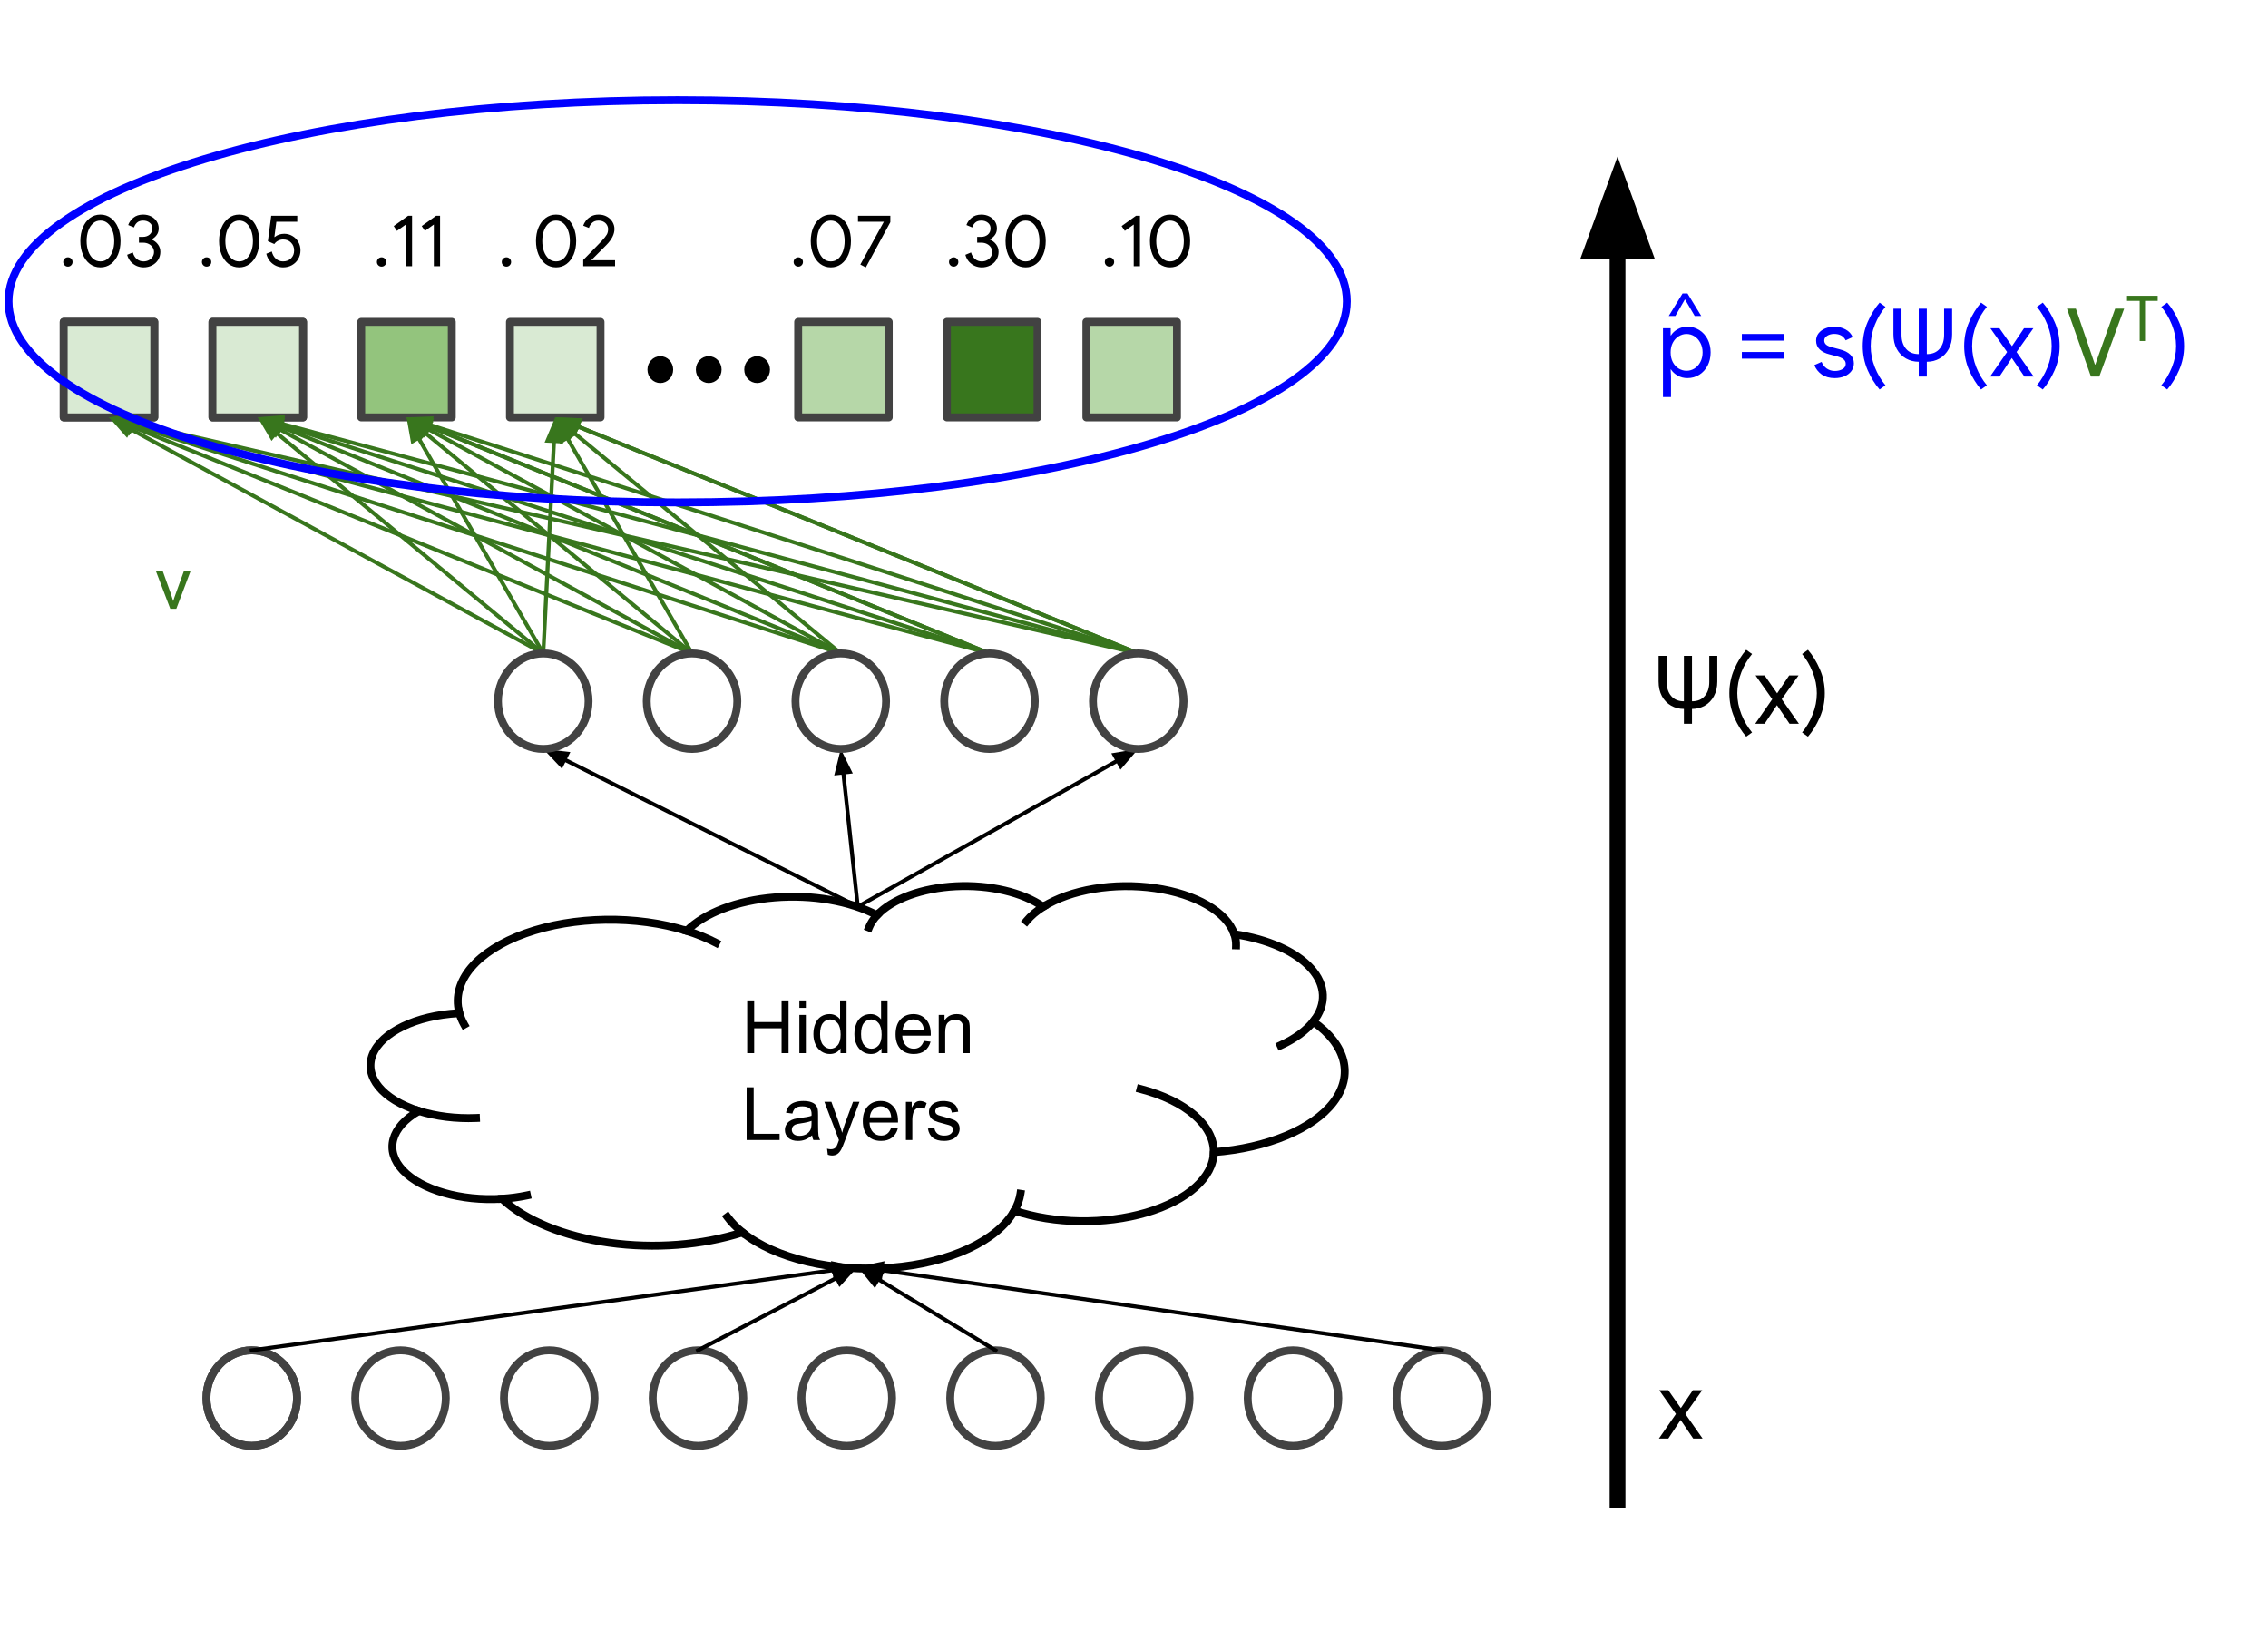 <svg version="1.1" viewBox="0.0 0.0 574.066 417.583" fill="none" stroke="none" stroke-linecap="square" stroke-miterlimit="10" xmlns:xlink="http://www.w3.org/1999/xlink" xmlns="http://www.w3.org/2000/svg"><clipPath id="p.0"><path d="m0 0l574.066 0l0 417.583l-574.066 0l0 -417.583z" clip-rule="nonzero"/></clipPath><g clip-path="url(#p.0)"><path fill="#000000" fill-opacity="0.0" d="m0 0l574.066 0l0 417.583l-574.066 0z" fill-rule="evenodd"/><path fill="#000000" fill-opacity="0.0" d="m16.123 81.478l22.929 0l0 24.189l-22.929 0z" fill-rule="evenodd"/><path stroke="#424242" stroke-width="2.0" stroke-linejoin="round" stroke-linecap="butt" d="m16.123 81.478l22.929 0l0 24.189l-22.929 0z" fill-rule="evenodd"/><path fill="#000000" fill-opacity="0.0" d="m53.774 81.478l22.929 0l0 24.189l-22.929 0z" fill-rule="evenodd"/><path stroke="#424242" stroke-width="2.0" stroke-linejoin="round" stroke-linecap="butt" d="m53.774 81.478l22.929 0l0 24.189l-22.929 0z" fill-rule="evenodd"/><path fill="#000000" fill-opacity="0.0" d="m52.257 353.919l0 0c0 -6.68 5.133 -12.094 11.465 -12.094l0 0c3.041 0 5.957 1.274 8.107 3.542c2.15 2.268 3.358 5.344 3.358 8.552l0 0c0 6.68 -5.133 12.094 -11.465 12.094l0 0c-6.332 0 -11.465 -5.415 -11.465 -12.094z" fill-rule="evenodd"/><path stroke="#424242" stroke-width="2.0" stroke-linejoin="round" stroke-linecap="butt" d="m52.257 353.919l0 0c0 -6.68 5.133 -12.094 11.465 -12.094l0 0c3.041 0 5.957 1.274 8.107 3.542c2.15 2.268 3.358 5.344 3.358 8.552l0 0c0 6.68 -5.133 12.094 -11.465 12.094l0 0c-6.332 0 -11.465 -5.415 -11.465 -12.094z" fill-rule="evenodd"/><path fill="#000000" fill-opacity="0.0" d="m178.625 239.68l78.331 0l0 84.441l-78.331 0z" fill-rule="evenodd"/><path fill="#000000" d="m189.125 266.6l0 -13.359l1.766 0l0 5.484l6.938 0l0 -5.484l1.766 0l0 13.359l-1.766 0l0 -6.297l-6.938 0l0 6.297l-1.766 0zm13.207 -11.469l0 -1.891l1.641 0l0 1.891l-1.641 0zm0 11.469l0 -9.672l1.641 0l0 9.672l-1.641 0zm10.41 0l0 -1.219q-0.906 1.438 -2.703 1.438q-1.156 0 -2.125 -0.641q-0.969 -0.641 -1.5 -1.781q-0.531 -1.141 -0.531 -2.625q0 -1.453 0.484 -2.625q0.484 -1.188 1.438 -1.812q0.969 -0.625 2.172 -0.625q0.875 0 1.547 0.375q0.688 0.359 1.109 0.953l0 -4.797l1.641 0l0 13.359l-1.531 0zm-5.172 -4.828q0 1.859 0.781 2.781q0.781 0.922 1.844 0.922q1.078 0 1.828 -0.875q0.75 -0.891 0.75 -2.688q0 -1.984 -0.766 -2.906q-0.766 -0.938 -1.891 -0.938q-1.078 0 -1.812 0.891q-0.734 0.891 -0.734 2.812zm15.548 4.828l0 -1.219q-0.906 1.438 -2.703 1.438q-1.156 0 -2.125 -0.641q-0.969 -0.641 -1.5 -1.781q-0.531 -1.141 -0.531 -2.625q0 -1.453 0.484 -2.625q0.484 -1.188 1.438 -1.812q0.969 -0.625 2.172 -0.625q0.875 0 1.547 0.375q0.688 0.359 1.109 0.953l0 -4.797l1.641 0l0 13.359l-1.531 0zm-5.172 -4.828q0 1.859 0.781 2.781q0.781 0.922 1.844 0.922q1.078 0 1.828 -0.875q0.75 -0.891 0.75 -2.688q0 -1.984 -0.766 -2.906q-0.766 -0.938 -1.891 -0.938q-1.078 0 -1.812 0.891q-0.734 0.891 -0.734 2.812zm15.907 1.719l1.688 0.203q-0.406 1.484 -1.484 2.312q-1.078 0.812 -2.766 0.812q-2.125 0 -3.375 -1.297q-1.234 -1.312 -1.234 -3.672q0 -2.453 1.25 -3.797q1.266 -1.344 3.266 -1.344q1.938 0 3.156 1.328q1.234 1.312 1.234 3.703q0 0.156 0 0.438l-7.219 0q0.094 1.594 0.906 2.453q0.812 0.844 2.016 0.844q0.906 0 1.547 -0.469q0.641 -0.484 1.016 -1.516zm-5.391 -2.656l5.406 0q-0.109 -1.219 -0.625 -1.828q-0.781 -0.953 -2.031 -0.953q-1.125 0 -1.906 0.766q-0.766 0.75 -0.844 2.016zm9.141 5.766l0 -9.672l1.469 0l0 1.375q1.062 -1.594 3.078 -1.594q0.875 0 1.609 0.312q0.734 0.312 1.094 0.828q0.375 0.5 0.516 1.203q0.094 0.453 0.094 1.594l0 5.953l-1.641 0l0 -5.891q0 -1.0 -0.203 -1.484q-0.188 -0.5 -0.672 -0.797q-0.484 -0.297 -1.141 -0.297q-1.047 0 -1.812 0.672q-0.75 0.656 -0.75 2.516l0 5.281l-1.641 0z" fill-rule="nonzero"/><path fill="#000000" d="m188.984 288.6l0 -13.359l1.781 0l0 11.781l6.562 0l0 1.578l-8.344 0zm16.563 -1.188q-0.922 0.766 -1.766 1.094q-0.828 0.312 -1.797 0.312q-1.594 0 -2.453 -0.781q-0.859 -0.781 -0.859 -1.984q0 -0.719 0.328 -1.297q0.328 -0.594 0.844 -0.938q0.531 -0.359 1.188 -0.547q0.469 -0.125 1.453 -0.25q1.984 -0.234 2.922 -0.562q0.016 -0.344 0.016 -0.422q0 -1.0 -0.469 -1.422q-0.625 -0.547 -1.875 -0.547q-1.156 0 -1.703 0.406q-0.547 0.406 -0.812 1.422l-1.609 -0.219q0.219 -1.016 0.719 -1.641q0.5 -0.641 1.453 -0.984q0.953 -0.344 2.188 -0.344q1.25 0 2.016 0.297q0.781 0.281 1.141 0.734q0.375 0.438 0.516 1.109q0.078 0.422 0.078 1.516l0 2.188q0 2.281 0.109 2.891q0.109 0.594 0.406 1.156l-1.703 0q-0.266 -0.516 -0.328 -1.188zm-0.141 -3.672q-0.891 0.375 -2.672 0.625q-1.016 0.141 -1.438 0.328q-0.422 0.188 -0.656 0.531q-0.219 0.344 -0.219 0.781q0 0.656 0.5 1.094q0.5 0.438 1.453 0.438q0.938 0 1.672 -0.406q0.75 -0.422 1.094 -1.141q0.266 -0.562 0.266 -1.641l0 -0.609zm4.126 8.578l-0.188 -1.531q0.547 0.141 0.938 0.141q0.547 0 0.875 -0.188q0.328 -0.172 0.547 -0.5q0.156 -0.25 0.5 -1.219q0.047 -0.141 0.141 -0.406l-3.672 -9.688l1.766 0l2.016 5.594q0.391 1.078 0.703 2.25q0.281 -1.125 0.672 -2.203l2.078 -5.641l1.641 0l-3.688 9.828q-0.594 1.609 -0.922 2.203q-0.438 0.812 -1.0 1.188q-0.562 0.375 -1.344 0.375q-0.484 0 -1.062 -0.203zm16.031 -6.828l1.688 0.203q-0.406 1.484 -1.484 2.312q-1.078 0.812 -2.766 0.812q-2.125 0 -3.375 -1.297q-1.234 -1.312 -1.234 -3.672q0 -2.453 1.25 -3.797q1.266 -1.344 3.266 -1.344q1.938 0 3.156 1.328q1.234 1.312 1.234 3.703q0 0.156 0 0.438l-7.219 0q0.094 1.594 0.906 2.453q0.812 0.844 2.016 0.844q0.906 0 1.547 -0.469q0.641 -0.484 1.016 -1.516zm-5.391 -2.656l5.406 0q-0.109 -1.219 -0.625 -1.828q-0.781 -0.953 -2.031 -0.953q-1.125 0 -1.906 0.766q-0.766 0.75 -0.844 2.016zm9.126 5.766l0 -9.672l1.469 0l0 1.469q0.562 -1.031 1.031 -1.359q0.484 -0.328 1.062 -0.328q0.828 0 1.688 0.531l-0.562 1.516q-0.609 -0.359 -1.203 -0.359q-0.547 0 -0.969 0.328q-0.422 0.328 -0.609 0.891q-0.281 0.875 -0.281 1.922l0 5.062l-1.625 0zm5.572 -2.891l1.625 -0.25q0.125 0.969 0.75 1.5q0.625 0.516 1.75 0.516q1.125 0 1.672 -0.453q0.547 -0.469 0.547 -1.094q0 -0.547 -0.484 -0.875q-0.328 -0.219 -1.672 -0.547q-1.812 -0.469 -2.516 -0.797q-0.688 -0.328 -1.047 -0.906q-0.359 -0.594 -0.359 -1.312q0 -0.641 0.297 -1.188q0.297 -0.562 0.812 -0.922q0.375 -0.281 1.031 -0.469q0.672 -0.203 1.422 -0.203q1.141 0 2.0 0.328q0.859 0.328 1.266 0.891q0.422 0.562 0.578 1.5l-1.609 0.219q-0.109 -0.75 -0.641 -1.172q-0.516 -0.422 -1.469 -0.422q-1.141 0 -1.625 0.375q-0.469 0.375 -0.469 0.875q0 0.312 0.188 0.578q0.203 0.266 0.641 0.438q0.234 0.094 1.438 0.422q1.75 0.453 2.438 0.75q0.688 0.297 1.078 0.859q0.391 0.562 0.391 1.406q0 0.828 -0.484 1.547q-0.469 0.719 -1.375 1.125q-0.906 0.391 -2.047 0.391q-1.875 0 -2.875 -0.781q-0.984 -0.781 -1.25 -2.328z" fill-rule="nonzero"/><path fill="#d9ead3" d="m16.123 81.478l22.929 0l0 24.189l-22.929 0z" fill-rule="evenodd"/><path stroke="#424242" stroke-width="2.0" stroke-linejoin="round" stroke-linecap="butt" d="m16.123 81.478l22.929 0l0 24.189l-22.929 0z" fill-rule="evenodd"/><path fill="#d9ead3" d="m53.774 81.478l22.929 0l0 24.189l-22.929 0z" fill-rule="evenodd"/><path stroke="#424242" stroke-width="2.0" stroke-linejoin="round" stroke-linecap="butt" d="m53.774 81.478l22.929 0l0 24.189l-22.929 0z" fill-rule="evenodd"/><path fill="#93c47d" d="m91.425 81.478l22.929 0l0 24.189l-22.929 0z" fill-rule="evenodd"/><path stroke="#424242" stroke-width="2.0" stroke-linejoin="round" stroke-linecap="butt" d="m91.425 81.478l22.929 0l0 24.189l-22.929 0z" fill-rule="evenodd"/><path fill="#d9ead3" d="m129.076 81.478l22.929 0l0 24.189l-22.929 0z" fill-rule="evenodd"/><path stroke="#424242" stroke-width="2.0" stroke-linejoin="round" stroke-linecap="butt" d="m129.076 81.478l22.929 0l0 24.189l-22.929 0z" fill-rule="evenodd"/><path fill="#b6d7a8" d="m202.029 81.478l22.929 0l0 24.189l-22.929 0z" fill-rule="evenodd"/><path stroke="#424242" stroke-width="2.0" stroke-linejoin="round" stroke-linecap="butt" d="m202.029 81.478l22.929 0l0 24.189l-22.929 0z" fill-rule="evenodd"/><path fill="#38761d" d="m239.68 81.478l22.929 0l0 24.189l-22.929 0z" fill-rule="evenodd"/><path stroke="#424242" stroke-width="2.0" stroke-linejoin="round" stroke-linecap="butt" d="m239.68 81.478l22.929 0l0 24.189l-22.929 0z" fill-rule="evenodd"/><path fill="#b6d7a8" d="m274.982 81.478l22.929 0l0 24.189l-22.929 0z" fill-rule="evenodd"/><path stroke="#424242" stroke-width="2.0" stroke-linejoin="round" stroke-linecap="butt" d="m274.982 81.478l22.929 0l0 24.189l-22.929 0z" fill-rule="evenodd"/><path fill="#000000" d="m164.378 93.572l0 0c0 -1.6 1.234 -2.898 2.756 -2.898l0 0c0.731 0 1.432 0.305 1.949 0.849c0.517 0.543 0.807 1.28 0.807 2.049l0 0c0 1.6 -1.234 2.898 -2.756 2.898l0 0c-1.522 0 -2.756 -1.297 -2.756 -2.898z" fill-rule="evenodd"/><path stroke="#000000" stroke-width="1.0" stroke-linejoin="round" stroke-linecap="butt" d="m164.378 93.572l0 0c0 -1.6 1.234 -2.898 2.756 -2.898l0 0c0.731 0 1.432 0.305 1.949 0.849c0.517 0.543 0.807 1.28 0.807 2.049l0 0c0 1.6 -1.234 2.898 -2.756 2.898l0 0c-1.522 0 -2.756 -1.297 -2.756 -2.898z" fill-rule="evenodd"/><path fill="#000000" d="m176.63 93.572l0 0c0 -1.6 1.234 -2.898 2.756 -2.898l0 0c0.731 0 1.432 0.305 1.949 0.849c0.517 0.543 0.807 1.28 0.807 2.049l0 0c0 1.6 -1.234 2.898 -2.756 2.898l0 0c-1.522 0 -2.756 -1.297 -2.756 -2.898z" fill-rule="evenodd"/><path stroke="#000000" stroke-width="1.0" stroke-linejoin="round" stroke-linecap="butt" d="m176.63 93.572l0 0c0 -1.6 1.234 -2.898 2.756 -2.898l0 0c0.731 0 1.432 0.305 1.949 0.849c0.517 0.543 0.807 1.28 0.807 2.049l0 0c0 1.6 -1.234 2.898 -2.756 2.898l0 0c-1.522 0 -2.756 -1.297 -2.756 -2.898z" fill-rule="evenodd"/><path fill="#000000" d="m188.882 93.572l0 0c0 -1.6 1.234 -2.898 2.756 -2.898l0 0c0.731 0 1.432 0.305 1.949 0.849c0.517 0.543 0.807 1.28 0.807 2.049l0 0c0 1.6 -1.234 2.898 -2.756 2.898l0 0c-1.522 0 -2.756 -1.297 -2.756 -2.898z" fill-rule="evenodd"/><path stroke="#000000" stroke-width="1.0" stroke-linejoin="round" stroke-linecap="butt" d="m188.882 93.572l0 0c0 -1.6 1.234 -2.898 2.756 -2.898l0 0c0.731 0 1.432 0.305 1.949 0.849c0.517 0.543 0.807 1.28 0.807 2.049l0 0c0 1.6 -1.234 2.898 -2.756 2.898l0 0c-1.522 0 -2.756 -1.297 -2.756 -2.898z" fill-rule="evenodd"/><path fill="#000000" fill-opacity="0.0" d="m137.509 165.407l-109.921 -59.748" fill-rule="evenodd"/><path stroke="#38761d" stroke-width="1.0" stroke-linejoin="round" stroke-linecap="butt" d="m137.509 165.407l-104.65 -56.883" fill-rule="evenodd"/><path fill="#38761d" stroke="#38761d" stroke-width="1.0" stroke-linecap="butt" d="m33.648 107.073l-4.776 -0.716l3.198 3.618z" fill-rule="evenodd"/><path fill="#000000" fill-opacity="0.0" d="m137.509 165.407l-72.283 -59.748" fill-rule="evenodd"/><path stroke="#38761d" stroke-width="1.0" stroke-linejoin="round" stroke-linecap="butt" d="m137.509 165.407l-67.659 -55.925" fill-rule="evenodd"/><path fill="#38761d" stroke="#38761d" stroke-width="1.0" stroke-linecap="butt" d="m70.903 108.208l-4.55 -1.618l2.446 4.164z" fill-rule="evenodd"/><path fill="#000000" fill-opacity="0.0" d="m137.509 165.407l-34.614 -59.748" fill-rule="evenodd"/><path stroke="#38761d" stroke-width="1.0" stroke-linejoin="round" stroke-linecap="butt" d="m137.509 165.407l-31.606 -54.556" fill-rule="evenodd"/><path fill="#38761d" stroke="#38761d" stroke-width="1.0" stroke-linecap="butt" d="m107.332 110.022l-3.704 -3.099l0.846 4.755z" fill-rule="evenodd"/><path fill="#000000" fill-opacity="0.0" d="m137.509 165.407l3.024 -59.748" fill-rule="evenodd"/><path stroke="#38761d" stroke-width="1.0" stroke-linejoin="round" stroke-linecap="butt" d="m137.509 165.407l2.72 -53.756" fill-rule="evenodd"/><path fill="#38761d" stroke="#38761d" stroke-width="1.0" stroke-linecap="butt" d="m141.879 111.735l-1.42 -4.616l-1.879 4.449z" fill-rule="evenodd"/><path fill="#000000" fill-opacity="0.0" d="m175.16 165.407l-147.559 -59.748" fill-rule="evenodd"/><path stroke="#38761d" stroke-width="1.0" stroke-linejoin="round" stroke-linecap="butt" d="m175.16 165.407l-141.998 -57.496" fill-rule="evenodd"/><path fill="#38761d" stroke="#38761d" stroke-width="1.0" stroke-linecap="butt" d="m33.782 106.38l-4.826 -0.172l3.586 3.234z" fill-rule="evenodd"/><path fill="#000000" fill-opacity="0.0" d="m175.16 165.407l-109.921 -59.748" fill-rule="evenodd"/><path stroke="#38761d" stroke-width="1.0" stroke-linejoin="round" stroke-linecap="butt" d="m175.16 165.407l-104.65 -56.883" fill-rule="evenodd"/><path fill="#38761d" stroke="#38761d" stroke-width="1.0" stroke-linecap="butt" d="m71.299 107.073l-4.776 -0.716l3.198 3.618z" fill-rule="evenodd"/><path fill="#000000" fill-opacity="0.0" d="m175.16 165.407l-72.283 -59.748" fill-rule="evenodd"/><path stroke="#38761d" stroke-width="1.0" stroke-linejoin="round" stroke-linecap="butt" d="m175.16 165.407l-67.659 -55.925" fill-rule="evenodd"/><path fill="#38761d" stroke="#38761d" stroke-width="1.0" stroke-linecap="butt" d="m108.554 108.208l-4.55 -1.618l2.446 4.164z" fill-rule="evenodd"/><path fill="#000000" fill-opacity="0.0" d="m175.16 165.407l-34.614 -59.748" fill-rule="evenodd"/><path stroke="#38761d" stroke-width="1.0" stroke-linejoin="round" stroke-linecap="butt" d="m175.16 165.407l-31.606 -54.556" fill-rule="evenodd"/><path fill="#38761d" stroke="#38761d" stroke-width="1.0" stroke-linecap="butt" d="m144.983 110.022l-3.704 -3.099l0.846 4.755z" fill-rule="evenodd"/><path fill="#000000" fill-opacity="0.0" d="m52.257 353.919l0 0c0 -6.68 5.133 -12.094 11.465 -12.094l0 0c3.041 0 5.957 1.274 8.107 3.542c2.15 2.268 3.358 5.344 3.358 8.552l0 0c0 6.68 -5.133 12.094 -11.465 12.094l0 0c-6.332 0 -11.465 -5.415 -11.465 -12.094z" fill-rule="evenodd"/><path stroke="#424242" stroke-width="2.0" stroke-linejoin="round" stroke-linecap="butt" d="m52.257 353.919l0 0c0 -6.68 5.133 -12.094 11.465 -12.094l0 0c3.041 0 5.957 1.274 8.107 3.542c2.15 2.268 3.358 5.344 3.358 8.552l0 0c0 6.68 -5.133 12.094 -11.465 12.094l0 0c-6.332 0 -11.465 -5.415 -11.465 -12.094z" fill-rule="evenodd"/><path fill="#000000" fill-opacity="0.0" d="m89.908 353.919l0 0c0 -6.68 5.133 -12.094 11.465 -12.094l0 0c3.041 0 5.957 1.274 8.107 3.542c2.15 2.268 3.358 5.344 3.358 8.552l0 0c0 6.68 -5.133 12.094 -11.465 12.094l0 0c-6.332 0 -11.465 -5.415 -11.465 -12.094z" fill-rule="evenodd"/><path stroke="#424242" stroke-width="2.0" stroke-linejoin="round" stroke-linecap="butt" d="m89.908 353.919l0 0c0 -6.68 5.133 -12.094 11.465 -12.094l0 0c3.041 0 5.957 1.274 8.107 3.542c2.15 2.268 3.358 5.344 3.358 8.552l0 0c0 6.68 -5.133 12.094 -11.465 12.094l0 0c-6.332 0 -11.465 -5.415 -11.465 -12.094z" fill-rule="evenodd"/><path fill="#000000" fill-opacity="0.0" d="m127.559 353.919l0 0c0 -6.68 5.133 -12.094 11.465 -12.094l0 0c3.041 0 5.957 1.274 8.107 3.542c2.15 2.268 3.358 5.344 3.358 8.552l0 0c0 6.68 -5.133 12.094 -11.465 12.094l0 0c-6.332 0 -11.465 -5.415 -11.465 -12.094z" fill-rule="evenodd"/><path stroke="#424242" stroke-width="2.0" stroke-linejoin="round" stroke-linecap="butt" d="m127.559 353.919l0 0c0 -6.68 5.133 -12.094 11.465 -12.094l0 0c3.041 0 5.957 1.274 8.107 3.542c2.15 2.268 3.358 5.344 3.358 8.552l0 0c0 6.68 -5.133 12.094 -11.465 12.094l0 0c-6.332 0 -11.465 -5.415 -11.465 -12.094z" fill-rule="evenodd"/><path fill="#000000" fill-opacity="0.0" d="m165.21 353.919l0 0c0 -6.68 5.133 -12.094 11.465 -12.094l0 0c3.041 0 5.957 1.274 8.107 3.542c2.15 2.268 3.358 5.344 3.358 8.552l0 0c0 6.68 -5.133 12.094 -11.465 12.094l0 0c-6.332 0 -11.465 -5.415 -11.465 -12.094z" fill-rule="evenodd"/><path stroke="#424242" stroke-width="2.0" stroke-linejoin="round" stroke-linecap="butt" d="m165.21 353.919l0 0c0 -6.68 5.133 -12.094 11.465 -12.094l0 0c3.041 0 5.957 1.274 8.107 3.542c2.15 2.268 3.358 5.344 3.358 8.552l0 0c0 6.68 -5.133 12.094 -11.465 12.094l0 0c-6.332 0 -11.465 -5.415 -11.465 -12.094z" fill-rule="evenodd"/><path fill="#000000" fill-opacity="0.0" d="m202.861 353.919l0 0c0 -6.68 5.133 -12.094 11.465 -12.094l0 0c3.041 0 5.957 1.274 8.107 3.542c2.15 2.268 3.358 5.344 3.358 8.552l0 0c0 6.68 -5.133 12.094 -11.465 12.094l0 0c-6.332 0 -11.465 -5.415 -11.465 -12.094z" fill-rule="evenodd"/><path stroke="#424242" stroke-width="2.0" stroke-linejoin="round" stroke-linecap="butt" d="m202.861 353.919l0 0c0 -6.68 5.133 -12.094 11.465 -12.094l0 0c3.041 0 5.957 1.274 8.107 3.542c2.15 2.268 3.358 5.344 3.358 8.552l0 0c0 6.68 -5.133 12.094 -11.465 12.094l0 0c-6.332 0 -11.465 -5.415 -11.465 -12.094z" fill-rule="evenodd"/><path fill="#000000" fill-opacity="0.0" d="m240.512 353.919l0 0c0 -6.68 5.133 -12.094 11.465 -12.094l0 0c3.041 0 5.957 1.274 8.107 3.542c2.15 2.268 3.358 5.344 3.358 8.552l0 0c0 6.68 -5.133 12.094 -11.465 12.094l0 0c-6.332 0 -11.465 -5.415 -11.465 -12.094z" fill-rule="evenodd"/><path stroke="#424242" stroke-width="2.0" stroke-linejoin="round" stroke-linecap="butt" d="m240.512 353.919l0 0c0 -6.68 5.133 -12.094 11.465 -12.094l0 0c3.041 0 5.957 1.274 8.107 3.542c2.15 2.268 3.358 5.344 3.358 8.552l0 0c0 6.68 -5.133 12.094 -11.465 12.094l0 0c-6.332 0 -11.465 -5.415 -11.465 -12.094z" fill-rule="evenodd"/><path fill="#000000" fill-opacity="0.0" d="m278.163 353.919l0 0c0 -6.68 5.133 -12.094 11.465 -12.094l0 0c3.041 0 5.957 1.274 8.107 3.542c2.15 2.268 3.358 5.344 3.358 8.552l0 0c0 6.68 -5.133 12.094 -11.465 12.094l0 0c-6.332 0 -11.465 -5.415 -11.465 -12.094z" fill-rule="evenodd"/><path stroke="#424242" stroke-width="2.0" stroke-linejoin="round" stroke-linecap="butt" d="m278.163 353.919l0 0c0 -6.68 5.133 -12.094 11.465 -12.094l0 0c3.041 0 5.957 1.274 8.107 3.542c2.15 2.268 3.358 5.344 3.358 8.552l0 0c0 6.68 -5.133 12.094 -11.465 12.094l0 0c-6.332 0 -11.465 -5.415 -11.465 -12.094z" fill-rule="evenodd"/><path fill="#000000" fill-opacity="0.0" d="m315.814 353.919l0 0c0 -6.68 5.133 -12.094 11.465 -12.094l0 0c3.041 0 5.957 1.274 8.107 3.542c2.15 2.268 3.358 5.344 3.358 8.552l0 0c0 6.68 -5.133 12.094 -11.465 12.094l0 0c-6.332 0 -11.465 -5.415 -11.465 -12.094z" fill-rule="evenodd"/><path stroke="#424242" stroke-width="2.0" stroke-linejoin="round" stroke-linecap="butt" d="m315.814 353.919l0 0c0 -6.68 5.133 -12.094 11.465 -12.094l0 0c3.041 0 5.957 1.274 8.107 3.542c2.15 2.268 3.358 5.344 3.358 8.552l0 0c0 6.68 -5.133 12.094 -11.465 12.094l0 0c-6.332 0 -11.465 -5.415 -11.465 -12.094z" fill-rule="evenodd"/><path fill="#000000" fill-opacity="0.0" d="m353.465 353.919l0 0c0 -6.68 5.133 -12.094 11.465 -12.094l0 0c3.041 0 5.957 1.274 8.107 3.542c2.15 2.268 3.358 5.344 3.358 8.552l0 0c0 6.68 -5.133 12.094 -11.465 12.094l0 0c-6.332 0 -11.465 -5.415 -11.465 -12.094z" fill-rule="evenodd"/><path stroke="#424242" stroke-width="2.0" stroke-linejoin="round" stroke-linecap="butt" d="m353.465 353.919l0 0c0 -6.68 5.133 -12.094 11.465 -12.094l0 0c3.041 0 5.957 1.274 8.107 3.542c2.15 2.268 3.358 5.344 3.358 8.552l0 0c0 6.68 -5.133 12.094 -11.465 12.094l0 0c-6.332 0 -11.465 -5.415 -11.465 -12.094z" fill-rule="evenodd"/><path fill="#000000" fill-opacity="0.0" d="m116.21 256.188l0 0c-1.986 -7.808 4.534 -15.538 16.792 -19.909c12.258 -4.371 28.106 -4.617 40.818 -0.634l0 0c4.503 -4.54 12.744 -7.675 22.232 -8.456c9.487 -0.781 19.106 0.883 25.947 4.49l0 0c3.836 -4.116 11.368 -6.882 19.923 -7.315c8.555 -0.434 16.923 1.526 22.133 5.184l0 0c6.93 -4.363 17.956 -6.2 28.307 -4.716c10.351 1.484 18.167 6.022 20.067 11.652l0 0c8.491 1.239 15.563 4.389 19.39 8.637c3.827 4.247 4.033 9.175 0.565 13.51l0 0c8.361 5.822 10.316 13.58 5.137 20.379c-5.179 6.799 -16.715 11.617 -30.302 12.656c-0.096 6.381 -6.636 12.236 -17.1 15.308c-10.464 3.072 -23.217 2.882 -33.345 -0.497c-4.314 7.642 -16.455 13.265 -31.179 14.44c-14.724 1.175 -29.391 -2.31 -37.664 -8.948c-10.141 3.272 -22.309 4.215 -33.76 2.615c-11.451 -1.599 -21.219 -5.606 -27.102 -11.117l0 0c-10.363 0.649 -20.382 -2.224 -25.085 -7.192c-4.703 -4.969 -3.09 -10.975 4.041 -15.039l0 0c-9.244 -2.911 -13.961 -8.688 -11.691 -14.317c2.27 -5.63 11.012 -9.837 21.668 -10.428z" fill-rule="evenodd"/><path fill="#000000" fill-opacity="0.0" d="m106.028 281.234l0 0c4.362 1.374 9.402 1.997 14.441 1.786m6.601 20.446c2.167 -0.136 4.292 -0.423 6.318 -0.855m54.54 9.356c-1.524 -1.223 -2.801 -2.53 -3.807 -3.899m72.653 -1.593l0 0c0.786 -1.393 1.296 -2.827 1.52 -4.278m48.923 -10.533c0.102 -6.793 -7.109 -13.014 -18.536 -15.989m43.701 -17.046c-1.851 2.313 -4.676 4.365 -8.254 5.995m-11.7 -28.142l0 0c0.315 0.934 0.461 1.882 0.436 2.831m-48.809 -9.766l0 0c-1.729 1.088 -3.153 2.305 -4.228 3.611m-37.828 -1.48l0 0c-0.921 0.989 -1.609 2.035 -2.048 3.114m-46.132 0.852l0 0c2.69 0.843 5.178 1.857 7.411 3.021m-65.02 17.521l0 0c0.274 1.076 0.706 2.139 1.293 3.179" fill-rule="evenodd"/><path stroke="#000000" stroke-width="2.0" stroke-linejoin="round" stroke-linecap="butt" d="m116.21 256.188l0 0c-1.986 -7.808 4.534 -15.538 16.792 -19.909c12.258 -4.371 28.106 -4.617 40.818 -0.634l0 0c4.503 -4.54 12.744 -7.675 22.232 -8.456c9.487 -0.781 19.106 0.883 25.947 4.49l0 0c3.836 -4.116 11.368 -6.882 19.923 -7.315c8.555 -0.434 16.923 1.526 22.133 5.184l0 0c6.93 -4.363 17.956 -6.2 28.307 -4.716c10.351 1.484 18.167 6.022 20.067 11.652l0 0c8.491 1.239 15.563 4.389 19.39 8.637c3.827 4.247 4.033 9.175 0.565 13.51l0 0c8.361 5.822 10.316 13.58 5.137 20.379c-5.179 6.799 -16.715 11.617 -30.302 12.656c-0.096 6.381 -6.636 12.236 -17.1 15.308c-10.464 3.072 -23.217 2.882 -33.345 -0.497c-4.314 7.642 -16.455 13.265 -31.179 14.44c-14.724 1.175 -29.391 -2.31 -37.664 -8.948c-10.141 3.272 -22.309 4.215 -33.76 2.615c-11.451 -1.599 -21.219 -5.606 -27.102 -11.117l0 0c-10.363 0.649 -20.382 -2.224 -25.085 -7.192c-4.703 -4.969 -3.09 -10.975 4.041 -15.039l0 0c-9.244 -2.911 -13.961 -8.688 -11.691 -14.317c2.27 -5.63 11.012 -9.837 21.668 -10.428z" fill-rule="evenodd"/><path stroke="#000000" stroke-width="2.0" stroke-linejoin="round" stroke-linecap="butt" d="m106.028 281.234l0 0c4.362 1.374 9.402 1.997 14.441 1.786m6.601 20.446c2.167 -0.136 4.292 -0.423 6.318 -0.855m54.54 9.356c-1.524 -1.223 -2.801 -2.53 -3.807 -3.899m72.653 -1.593l0 0c0.786 -1.393 1.296 -2.827 1.52 -4.278m48.923 -10.533c0.102 -6.793 -7.109 -13.014 -18.536 -15.989m43.701 -17.046c-1.851 2.313 -4.676 4.365 -8.254 5.995m-11.7 -28.142l0 0c0.315 0.934 0.461 1.882 0.436 2.831m-48.809 -9.766l0 0c-1.729 1.088 -3.153 2.305 -4.228 3.611m-37.828 -1.48l0 0c-0.921 0.989 -1.609 2.035 -2.048 3.114m-46.132 0.852l0 0c2.69 0.843 5.178 1.857 7.411 3.021m-65.02 17.521l0 0c0.274 1.076 0.706 2.139 1.293 3.179" fill-rule="evenodd"/><path fill="#000000" fill-opacity="0.0" d="m217.119 229.524l-79.622 -39.937" fill-rule="evenodd"/><path stroke="#000000" stroke-width="1.0" stroke-linejoin="round" stroke-linecap="butt" d="m217.119 229.524l-74.259 -37.247" fill-rule="evenodd"/><path fill="#000000" stroke="#000000" stroke-width="1.0" stroke-linecap="butt" d="m143.601 190.801l-4.797 -0.558l3.316 3.511z" fill-rule="evenodd"/><path fill="#000000" fill-opacity="0.0" d="m217.119 229.524l70.992 -39.937" fill-rule="evenodd"/><path stroke="#000000" stroke-width="1.0" stroke-linejoin="round" stroke-linecap="butt" d="m217.119 229.524l65.763 -36.995" fill-rule="evenodd"/><path fill="#000000" stroke="#000000" stroke-width="1.0" stroke-linecap="butt" d="m283.692 193.968l3.145 -3.665l-4.765 0.785z" fill-rule="evenodd"/><path fill="#000000" fill-opacity="0.0" d="m63.722 341.824l153.386 -21.134" fill-rule="evenodd"/><path stroke="#000000" stroke-width="1.0" stroke-linejoin="round" stroke-linecap="butt" d="m63.722 341.824l147.442 -20.315" fill-rule="evenodd"/><path fill="#000000" stroke="#000000" stroke-width="1.0" stroke-linecap="butt" d="m211.389 323.146l4.27 -2.256l-4.721 -1.017z" fill-rule="evenodd"/><path fill="#000000" fill-opacity="0.0" d="m364.929 341.824l-147.811 -21.134" fill-rule="evenodd"/><path stroke="#000000" stroke-width="1.0" stroke-linejoin="round" stroke-linecap="butt" d="m364.929 341.824l-141.871 -20.285" fill-rule="evenodd"/><path fill="#000000" stroke="#000000" stroke-width="1.0" stroke-linecap="butt" d="m223.291 319.904l-4.726 0.993l4.259 2.277z" fill-rule="evenodd"/><path fill="#000000" fill-opacity="0.0" d="m217.119 229.524l-4.315 -39.937" fill-rule="evenodd"/><path stroke="#000000" stroke-width="1.0" stroke-linejoin="round" stroke-linecap="butt" d="m217.119 229.524l-3.67 -33.972" fill-rule="evenodd"/><path fill="#000000" stroke="#000000" stroke-width="1.0" stroke-linecap="butt" d="m215.091 195.375l-2.13 -4.334l-1.155 4.689z" fill-rule="evenodd"/><path fill="#000000" fill-opacity="0.0" d="m176.675 341.824l40.441 -21.134" fill-rule="evenodd"/><path stroke="#000000" stroke-width="1.0" stroke-linejoin="round" stroke-linecap="butt" d="m176.675 341.824l35.123 -18.355" fill-rule="evenodd"/><path fill="#000000" stroke="#000000" stroke-width="1.0" stroke-linecap="butt" d="m212.563 324.933l3.257 -3.566l-4.787 0.638z" fill-rule="evenodd"/><path fill="#000000" fill-opacity="0.0" d="m251.976 341.824l-34.866 -21.134" fill-rule="evenodd"/><path stroke="#000000" stroke-width="1.0" stroke-linejoin="round" stroke-linecap="butt" d="m251.976 341.824l-29.735 -18.024" fill-rule="evenodd"/><path fill="#000000" stroke="#000000" stroke-width="1.0" stroke-linecap="butt" d="m223.097 322.388l-4.737 -0.94l3.025 3.765z" fill-rule="evenodd"/><path fill="#000000" fill-opacity="0.0" d="m409.425 379.659l0 -340.031" fill-rule="evenodd"/><path stroke="#000000" stroke-width="4.0" stroke-linejoin="round" stroke-linecap="butt" d="m409.425 379.659l0 -316.031" fill-rule="evenodd"/><path fill="#000000" stroke="#000000" stroke-width="4.0" stroke-linecap="butt" d="m416.032 63.627l-6.607 -18.152l-6.607 18.152z" fill-rule="evenodd"/><path fill="#000000" fill-opacity="0.0" d="m212.811 165.407l-185.228 -59.748" fill-rule="evenodd"/><path stroke="#38761d" stroke-width="1.0" stroke-linejoin="round" stroke-linecap="butt" d="m212.811 165.407l-179.518 -57.906" fill-rule="evenodd"/><path fill="#38761d" stroke="#38761d" stroke-width="1.0" stroke-linecap="butt" d="m33.8 105.929l-4.826 0.179l3.812 2.965z" fill-rule="evenodd"/><path fill="#000000" fill-opacity="0.0" d="m250.462 165.407l-222.866 -59.748" fill-rule="evenodd"/><path stroke="#38761d" stroke-width="1.0" stroke-linejoin="round" stroke-linecap="butt" d="m250.462 165.407l-217.071 -58.194" fill-rule="evenodd"/><path fill="#38761d" stroke="#38761d" stroke-width="1.0" stroke-linecap="butt" d="m33.819 105.617l-4.811 0.42l3.956 2.771z" fill-rule="evenodd"/><path fill="#000000" fill-opacity="0.0" d="m288.113 165.407l-260.535 -59.748" fill-rule="evenodd"/><path stroke="#38761d" stroke-width="1.0" stroke-linejoin="round" stroke-linecap="butt" d="m288.113 165.407l-254.687 -58.407" fill-rule="evenodd"/><path fill="#38761d" stroke="#38761d" stroke-width="1.0" stroke-linecap="butt" d="m33.795 105.39l-4.792 0.596l4.054 2.624z" fill-rule="evenodd"/><path fill="#000000" fill-opacity="0.0" d="m288.113 165.407l-222.866 -59.748" fill-rule="evenodd"/><path stroke="#38761d" stroke-width="1.0" stroke-linejoin="round" stroke-linecap="butt" d="m288.113 165.407l-217.071 -58.194" fill-rule="evenodd"/><path fill="#38761d" stroke="#38761d" stroke-width="1.0" stroke-linecap="butt" d="m71.47 105.617l-4.811 0.42l3.956 2.771z" fill-rule="evenodd"/><path fill="#000000" fill-opacity="0.0" d="m212.811 165.407l-147.559 -59.748" fill-rule="evenodd"/><path stroke="#38761d" stroke-width="1.0" stroke-linejoin="round" stroke-linecap="butt" d="m212.811 165.407l-141.998 -57.496" fill-rule="evenodd"/><path fill="#38761d" stroke="#38761d" stroke-width="1.0" stroke-linecap="butt" d="m71.433 106.38l-4.826 -0.172l3.586 3.234z" fill-rule="evenodd"/><path fill="#000000" fill-opacity="0.0" d="m250.462 165.407l-185.228 -59.748" fill-rule="evenodd"/><path stroke="#38761d" stroke-width="1.0" stroke-linejoin="round" stroke-linecap="butt" d="m250.462 165.407l-179.518 -57.906" fill-rule="evenodd"/><path fill="#38761d" stroke="#38761d" stroke-width="1.0" stroke-linecap="butt" d="m71.451 105.929l-4.826 0.179l3.812 2.965z" fill-rule="evenodd"/><path fill="#000000" fill-opacity="0.0" d="m212.811 165.407l-109.921 -59.748" fill-rule="evenodd"/><path stroke="#38761d" stroke-width="1.0" stroke-linejoin="round" stroke-linecap="butt" d="m212.811 165.407l-104.65 -56.883" fill-rule="evenodd"/><path fill="#38761d" stroke="#38761d" stroke-width="1.0" stroke-linecap="butt" d="m108.95 107.073l-4.776 -0.716l3.198 3.618z" fill-rule="evenodd"/><path fill="#000000" fill-opacity="0.0" d="m212.811 165.407l-72.283 -59.748" fill-rule="evenodd"/><path stroke="#38761d" stroke-width="1.0" stroke-linejoin="round" stroke-linecap="butt" d="m212.811 165.407l-67.659 -55.925" fill-rule="evenodd"/><path fill="#38761d" stroke="#38761d" stroke-width="1.0" stroke-linecap="butt" d="m146.205 108.208l-4.55 -1.618l2.446 4.164z" fill-rule="evenodd"/><path fill="#000000" fill-opacity="0.0" d="m250.462 165.407l-147.559 -59.748" fill-rule="evenodd"/><path stroke="#38761d" stroke-width="1.0" stroke-linejoin="round" stroke-linecap="butt" d="m250.462 165.407l-141.998 -57.496" fill-rule="evenodd"/><path fill="#38761d" stroke="#38761d" stroke-width="1.0" stroke-linecap="butt" d="m109.084 106.38l-4.826 -0.172l3.586 3.234z" fill-rule="evenodd"/><path fill="#000000" fill-opacity="0.0" d="m250.462 165.407l-147.559 -59.748" fill-rule="evenodd"/><path stroke="#38761d" stroke-width="1.0" stroke-linejoin="round" stroke-linecap="butt" d="m250.462 165.407l-141.998 -57.496" fill-rule="evenodd"/><path fill="#38761d" stroke="#38761d" stroke-width="1.0" stroke-linecap="butt" d="m109.084 106.38l-4.826 -0.172l3.586 3.234z" fill-rule="evenodd"/><path fill="#000000" fill-opacity="0.0" d="m288.113 165.407l-147.559 -59.748" fill-rule="evenodd"/><path stroke="#38761d" stroke-width="1.0" stroke-linejoin="round" stroke-linecap="butt" d="m288.113 165.407l-141.998 -57.496" fill-rule="evenodd"/><path fill="#38761d" stroke="#38761d" stroke-width="1.0" stroke-linecap="butt" d="m146.735 106.38l-4.826 -0.172l3.586 3.234z" fill-rule="evenodd"/><path fill="#000000" fill-opacity="0.0" d="m288.113 165.407l-147.559 -59.748" fill-rule="evenodd"/><path stroke="#38761d" stroke-width="1.0" stroke-linejoin="round" stroke-linecap="butt" d="m288.113 165.407l-141.998 -57.496" fill-rule="evenodd"/><path fill="#38761d" stroke="#38761d" stroke-width="1.0" stroke-linecap="butt" d="m146.735 106.38l-4.826 -0.172l3.586 3.234z" fill-rule="evenodd"/><path fill="#000000" fill-opacity="0.0" d="m288.113 165.407l-185.228 -59.748" fill-rule="evenodd"/><path stroke="#38761d" stroke-width="1.0" stroke-linejoin="round" stroke-linecap="butt" d="m288.113 165.407l-179.518 -57.906" fill-rule="evenodd"/><path fill="#38761d" stroke="#38761d" stroke-width="1.0" stroke-linecap="butt" d="m109.102 105.929l-4.826 0.179l3.812 2.965z" fill-rule="evenodd"/><path fill="#000000" fill-opacity="0.0" d="m410.58 332.121l26.677 0l0 42.016l-26.677 0z" fill-rule="evenodd"/><path fill="#000000" d="m424.205 357.942l-4.234 -6.016l2.297 0l3.172 4.531l3.047 -4.531l2.375 0l-4.266 6.016l4.359 6.219l-2.375 0l-3.188 -4.703l-3.125 4.703l-2.375 0l4.312 -6.219z" fill-rule="nonzero"/><path fill="#000000" fill-opacity="0.0" d="m409.281 151.173l105.512 0l0 46.425l-105.512 0z" fill-rule="evenodd"/><path fill="#000000" d="m426.218 179.463q-1.766 0 -3.234 -0.828q-1.469 -0.844 -2.328 -2.406q-0.844 -1.578 -0.844 -3.703l0 -6.5l2.047 0l0 6.609q0 2.203 1.141 3.547q1.141 1.344 3.219 1.344l0 -11.5l2.047 0l0 11.5q2.094 0 3.234 -1.344q1.141 -1.344 1.141 -3.547l0 -6.609l2.031 0l0 6.5q0 2.125 -0.859 3.703q-0.844 1.562 -2.312 2.406q-1.453 0.828 -3.234 0.828l0 3.75l-2.047 0l0 -3.75zm15.772 7.016q-1.75 -2.016 -3.016 -4.875q-1.25 -2.875 -1.25 -6.125q0 -3.234 1.25 -6.094q1.266 -2.875 3.016 -4.891l1.484 1.062q-1.625 1.938 -2.688 4.562q-1.047 2.625 -1.047 5.359q0 2.75 1.047 5.375q1.062 2.625 2.688 4.562l-1.484 1.062zm6.596 -9.484l-4.234 -6.016l2.297 0l3.172 4.531l3.047 -4.531l2.375 0l-4.266 6.016l4.359 6.219l-2.375 0l-3.188 -4.703l-3.125 4.703l-2.375 0l4.312 -6.219zm7.547 8.422q1.625 -1.938 2.672 -4.562q1.062 -2.625 1.062 -5.375q0 -2.734 -1.062 -5.359q-1.047 -2.625 -2.672 -4.562l1.484 -1.062q1.75 2.016 3.0 4.891q1.266 2.859 1.266 6.094q0 3.25 -1.266 6.125q-1.25 2.859 -3.0 4.875l-1.484 -1.062z" fill-rule="nonzero"/><path fill="#000000" fill-opacity="0.0" d="m410.499 63.289l172.032 0l0 46.425l-172.032 0z" fill-rule="evenodd"/><path fill="#0000ff" d="m420.921 83.094l1.938 0l0 1.812l0.094 0q0.562 -0.938 1.672 -1.562q1.109 -0.641 2.5 -0.641q1.641 0 2.984 0.844q1.344 0.844 2.109 2.328q0.766 1.484 0.766 3.328q0 1.875 -0.766 3.359q-0.766 1.469 -2.109 2.312q-1.344 0.844 -2.984 0.844q-1.391 0 -2.5 -0.641q-1.109 -0.641 -1.672 -1.547l-0.094 0l0.094 1.672l0 5.312l-2.031 0l0 -17.422zm5.969 10.766q1.062 0 1.984 -0.562q0.938 -0.578 1.5 -1.641q0.578 -1.078 0.578 -2.453q0 -1.359 -0.578 -2.422q-0.562 -1.078 -1.5 -1.656q-0.922 -0.578 -1.984 -0.578q-1.047 0 -1.984 0.578q-0.938 0.578 -1.5 1.641q-0.547 1.047 -0.547 2.438q0 1.391 0.547 2.453q0.562 1.062 1.5 1.641q0.938 0.562 1.984 0.562zm6.961 1.469l0 0zm7.037 -10.781l10.703 0l0 1.688l-10.703 0l0 -1.688zm0 4.562l10.703 0l0 1.688l-10.703 0l0 -1.688zm12.163 6.219l0 0zm11.349 0.391q-1.969 0 -3.297 -0.922q-1.312 -0.938 -1.859 -2.375l1.828 -0.812q0.453 1.109 1.344 1.703q0.906 0.594 1.984 0.594q1.156 0 1.969 -0.469q0.812 -0.469 0.812 -1.328q0 -0.766 -0.656 -1.234q-0.641 -0.469 -2.031 -0.797l-1.484 -0.391q-1.469 -0.359 -2.406 -1.219q-0.922 -0.875 -0.922 -2.234q0 -1.062 0.625 -1.859q0.641 -0.812 1.688 -1.234q1.062 -0.438 2.281 -0.438q1.609 0 2.875 0.703q1.266 0.688 1.781 1.938l-1.766 0.812q-0.812 -1.625 -2.906 -1.625q-1.016 0 -1.766 0.469q-0.75 0.469 -0.75 1.188q0 0.672 0.516 1.094q0.531 0.422 1.594 0.672l1.781 0.469q1.797 0.453 2.703 1.359q0.906 0.891 0.906 2.188q0 1.125 -0.641 1.984q-0.641 0.844 -1.75 1.312q-1.109 0.453 -2.453 0.453zm11.352 2.875q-1.75 -2.016 -3.016 -4.875q-1.25 -2.875 -1.25 -6.125q0 -3.234 1.25 -6.094q1.266 -2.875 3.016 -4.891l1.484 1.062q-1.625 1.938 -2.688 4.562q-1.047 2.625 -1.047 5.359q0 2.75 1.047 5.375q1.062 2.625 2.688 4.562l-1.484 1.062zm9.908 -7.016q-1.766 0 -3.234 -0.828q-1.469 -0.844 -2.328 -2.406q-0.844 -1.578 -0.844 -3.703l0 -6.5l2.047 0l0 6.609q0 2.203 1.141 3.547q1.141 1.344 3.219 1.344l0 -11.5l2.047 0l0 11.5q2.094 0 3.234 -1.344q1.141 -1.344 1.141 -3.547l0 -6.609l2.031 0l0 6.5q0 2.125 -0.859 3.703q-0.844 1.562 -2.312 2.406q-1.453 0.828 -3.234 0.828l0 3.75l-2.047 0l0 -3.75zm15.772 7.016q-1.75 -2.016 -3.016 -4.875q-1.25 -2.875 -1.25 -6.125q0 -3.234 1.25 -6.094q1.266 -2.875 3.016 -4.891l1.484 1.062q-1.625 1.938 -2.688 4.562q-1.047 2.625 -1.047 5.359q0 2.75 1.047 5.375q1.062 2.625 2.688 4.562l-1.484 1.062zm6.596 -9.484l-4.234 -6.016l2.297 0l3.172 4.531l3.047 -4.531l2.375 0l-4.266 6.016l4.359 6.219l-2.375 0l-3.187 -4.703l-3.125 4.703l-2.375 0l4.312 -6.219zm7.547 8.422q1.625 -1.938 2.672 -4.562q1.062 -2.625 1.062 -5.375q0 -2.734 -1.062 -5.359q-1.047 -2.625 -2.672 -4.562l1.484 -1.062q1.75 2.016 3.0 4.891q1.266 2.859 1.266 6.094q0 3.25 -1.266 6.125q-1.25 2.859 -3.0 4.875l-1.484 -1.062z" fill-rule="nonzero"/><path fill="#38761d" d="m523.186 78.141l2.25 0l4.25 12.453l0.578 1.703l0.094 0l0.594 -1.703l4.438 -12.453l2.266 0l-6.297 17.188l-2.109 0l-6.062 -17.188z" fill-rule="nonzero"/><path fill="#38761d" d="m541.587 76.172l-3.203 0l0 -1.297l7.766 0l0 1.297l-3.203 0l0 10.156l-1.359 0l0 -10.156z" fill-rule="nonzero"/><path fill="#0000ff" d="m547.071 97.532q1.625 -1.938 2.672 -4.562q1.062 -2.625 1.062 -5.375q0 -2.734 -1.062 -5.359q-1.047 -2.625 -2.672 -4.562l1.484 -1.062q1.75 2.016 3.0 4.891q1.266 2.859 1.266 6.094q0 3.25 -1.266 6.125q-1.25 2.859 -3.0 4.875l-1.484 -1.062z" fill-rule="nonzero"/><path fill="#000000" fill-opacity="0.0" d="m126.045 177.501l0 0c0 -6.68 5.133 -12.094 11.465 -12.094l0 0c3.041 0 5.957 1.274 8.107 3.542c2.15 2.268 3.358 5.344 3.358 8.552l0 0c0 6.68 -5.133 12.094 -11.465 12.094l0 0c-6.332 0 -11.465 -5.415 -11.465 -12.094z" fill-rule="evenodd"/><path stroke="#424242" stroke-width="2.0" stroke-linejoin="round" stroke-linecap="butt" d="m126.045 177.501l0 0c0 -6.68 5.133 -12.094 11.465 -12.094l0 0c3.041 0 5.957 1.274 8.107 3.542c2.15 2.268 3.358 5.344 3.358 8.552l0 0c0 6.68 -5.133 12.094 -11.465 12.094l0 0c-6.332 0 -11.465 -5.415 -11.465 -12.094z" fill-rule="evenodd"/><path fill="#000000" fill-opacity="0.0" d="m163.696 177.501l0 0c0 -6.68 5.133 -12.094 11.465 -12.094l0 0c3.041 0 5.957 1.274 8.107 3.542c2.15 2.268 3.358 5.344 3.358 8.552l0 0c0 6.68 -5.133 12.094 -11.465 12.094l0 0c-6.332 0 -11.465 -5.415 -11.465 -12.094z" fill-rule="evenodd"/><path stroke="#424242" stroke-width="2.0" stroke-linejoin="round" stroke-linecap="butt" d="m163.696 177.501l0 0c0 -6.68 5.133 -12.094 11.465 -12.094l0 0c3.041 0 5.957 1.274 8.107 3.542c2.15 2.268 3.358 5.344 3.358 8.552l0 0c0 6.68 -5.133 12.094 -11.465 12.094l0 0c-6.332 0 -11.465 -5.415 -11.465 -12.094z" fill-rule="evenodd"/><path fill="#000000" fill-opacity="0.0" d="m201.346 177.501l0 0c0 -6.68 5.133 -12.094 11.465 -12.094l0 0c3.041 0 5.957 1.274 8.107 3.542c2.15 2.268 3.358 5.344 3.358 8.552l0 0c0 6.68 -5.133 12.094 -11.465 12.094l0 0c-6.332 0 -11.465 -5.415 -11.465 -12.094z" fill-rule="evenodd"/><path stroke="#424242" stroke-width="2.0" stroke-linejoin="round" stroke-linecap="butt" d="m201.346 177.501l0 0c0 -6.68 5.133 -12.094 11.465 -12.094l0 0c3.041 0 5.957 1.274 8.107 3.542c2.15 2.268 3.358 5.344 3.358 8.552l0 0c0 6.68 -5.133 12.094 -11.465 12.094l0 0c-6.332 0 -11.465 -5.415 -11.465 -12.094z" fill-rule="evenodd"/><path fill="#000000" fill-opacity="0.0" d="m238.997 177.501l0 0c0 -6.68 5.133 -12.094 11.465 -12.094l0 0c3.041 0 5.957 1.274 8.107 3.542c2.15 2.268 3.358 5.344 3.358 8.552l0 0c0 6.68 -5.133 12.094 -11.465 12.094l0 0c-6.332 0 -11.465 -5.415 -11.465 -12.094z" fill-rule="evenodd"/><path stroke="#424242" stroke-width="2.0" stroke-linejoin="round" stroke-linecap="butt" d="m238.997 177.501l0 0c0 -6.68 5.133 -12.094 11.465 -12.094l0 0c3.041 0 5.957 1.274 8.107 3.542c2.15 2.268 3.358 5.344 3.358 8.552l0 0c0 6.68 -5.133 12.094 -11.465 12.094l0 0c-6.332 0 -11.465 -5.415 -11.465 -12.094z" fill-rule="evenodd"/><path fill="#000000" fill-opacity="0.0" d="m276.648 177.501l0 0c0 -6.68 5.133 -12.094 11.465 -12.094l0 0c3.041 0 5.957 1.274 8.107 3.542c2.15 2.268 3.358 5.344 3.358 8.552l0 0c0 6.68 -5.133 12.094 -11.465 12.094l0 0c-6.332 0 -11.465 -5.415 -11.465 -12.094z" fill-rule="evenodd"/><path stroke="#424242" stroke-width="2.0" stroke-linejoin="round" stroke-linecap="butt" d="m276.648 177.501l0 0c0 -6.68 5.133 -12.094 11.465 -12.094l0 0c3.041 0 5.957 1.274 8.107 3.542c2.15 2.268 3.358 5.344 3.358 8.552l0 0c0 6.68 -5.133 12.094 -11.465 12.094l0 0c-6.332 0 -11.465 -5.415 -11.465 -12.094z" fill-rule="evenodd"/><path fill="#000000" fill-opacity="0.0" d="m5.974 40.465l315.118 0l0 36.819l-315.118 0z" fill-rule="evenodd"/><path fill="#000000" d="m17.193 67.494q-0.5 0 -0.844 -0.344q-0.344 -0.344 -0.344 -0.844q0 -0.484 0.344 -0.828q0.344 -0.344 0.844 -0.344q0.484 0 0.828 0.344q0.344 0.344 0.344 0.828q0 0.5 -0.344 0.844q-0.344 0.344 -0.828 0.344zm8.221 0.188q-1.5 0 -2.672 -0.875q-1.156 -0.891 -1.781 -2.406q-0.625 -1.531 -0.625 -3.391q0 -1.875 0.625 -3.391q0.625 -1.516 1.781 -2.406q1.156 -0.891 2.672 -0.891q1.531 0 2.688 0.891q1.156 0.891 1.781 2.406q0.625 1.516 0.625 3.391q0 1.859 -0.625 3.391q-0.625 1.516 -1.797 2.406q-1.156 0.875 -2.672 0.875zm0 -1.516q1.078 0 1.859 -0.672q0.781 -0.688 1.203 -1.859q0.438 -1.172 0.438 -2.625q0 -1.453 -0.438 -2.625q-0.422 -1.188 -1.203 -1.859q-0.781 -0.688 -1.859 -0.688q-1.062 0 -1.844 0.688q-0.781 0.672 -1.219 1.859q-0.422 1.172 -0.422 2.625q0 1.453 0.422 2.625q0.438 1.172 1.219 1.859q0.781 0.672 1.844 0.672zm10.908 1.516q-0.812 0 -1.656 -0.328q-0.828 -0.344 -1.516 -1.062q-0.672 -0.719 -0.969 -1.797l1.438 -0.594q0.297 1.078 1.016 1.672q0.719 0.594 1.688 0.594q0.703 0 1.312 -0.297q0.625 -0.312 0.984 -0.859q0.359 -0.547 0.359 -1.219q0 -0.656 -0.359 -1.188q-0.359 -0.547 -0.984 -0.859q-0.625 -0.312 -1.375 -0.312l-1.094 0l0 -1.469l0.984 0q1.031 0 1.719 -0.578q0.688 -0.594 0.688 -1.578q0 -0.891 -0.672 -1.422q-0.672 -0.547 -1.656 -0.547q-0.969 0 -1.531 0.5q-0.547 0.5 -0.781 1.234l-1.469 -0.609q0.344 -1.016 1.297 -1.828q0.969 -0.812 2.484 -0.812q1.109 0 2.0 0.453q0.906 0.453 1.422 1.25q0.516 0.797 0.516 1.781q0 1.0 -0.516 1.688q-0.5 0.688 -1.25 1.078l0 0.078q0.953 0.391 1.562 1.203q0.625 0.812 0.625 1.906q0 1.125 -0.578 2.031q-0.562 0.891 -1.547 1.391q-0.969 0.5 -2.141 0.5zm5.106 -0.297l0 0zm4.328 0l0 0zm6.547 0.109q-0.5 0 -0.844 -0.344q-0.344 -0.344 -0.344 -0.844q0 -0.484 0.344 -0.828q0.344 -0.344 0.844 -0.344q0.484 0 0.828 0.344q0.344 0.344 0.344 0.828q0 0.5 -0.344 0.844q-0.344 0.344 -0.828 0.344zm8.221 0.188q-1.5 0 -2.672 -0.875q-1.156 -0.891 -1.781 -2.406q-0.625 -1.531 -0.625 -3.391q0 -1.875 0.625 -3.391q0.625 -1.516 1.781 -2.406q1.156 -0.891 2.672 -0.891q1.531 0 2.688 0.891q1.156 0.891 1.781 2.406q0.625 1.516 0.625 3.391q0 1.859 -0.625 3.391q-0.625 1.516 -1.797 2.406q-1.156 0.875 -2.672 0.875zm0 -1.516q1.078 0 1.859 -0.672q0.781 -0.688 1.203 -1.859q0.438 -1.172 0.438 -2.625q0 -1.453 -0.438 -2.625q-0.422 -1.188 -1.203 -1.859q-0.781 -0.688 -1.859 -0.688q-1.062 0 -1.844 0.688q-0.781 0.672 -1.219 1.859q-0.422 1.172 -0.422 2.625q0 1.453 0.422 2.625q0.438 1.172 1.219 1.859q0.781 0.672 1.844 0.672zm11.143 1.516q-0.891 0 -1.766 -0.375q-0.875 -0.391 -1.547 -1.156q-0.672 -0.781 -0.953 -1.922l1.391 -0.563q0.281 1.141 1.031 1.828q0.766 0.672 1.812 0.672q1.25 0 2.031 -0.766q0.781 -0.766 0.781 -1.984q0 -1.219 -0.781 -2.0q-0.766 -0.797 -2.0 -0.797q-0.672 0 -1.266 0.312q-0.594 0.297 -0.969 0.844l-1.625 -0.719l0.844 -6.438l6.594 0l0 1.516l-5.297 0l-0.5 3.859l0.078 0.016q0.984 -0.828 2.422 -0.828q1.109 0 2.047 0.547q0.938 0.531 1.5 1.5q0.562 0.969 0.562 2.156q0 1.203 -0.578 2.188q-0.562 0.969 -1.578 1.547q-1.0 0.562 -2.234 0.562zm5.394 -0.297l0 0zm4.328 0l0 0zm4.328 0l0 0zm4.328 0l0 0zm6.547 0.109q-0.5 0 -0.844 -0.344q-0.344 -0.344 -0.344 -0.844q0 -0.484 0.344 -0.828q0.344 -0.344 0.844 -0.344q0.484 0 0.828 0.344q0.344 0.344 0.344 0.828q0 0.5 -0.344 0.844q-0.344 0.344 -0.828 0.344zm6.128 -10.656l-2.25 1.609l-0.812 -1.219l3.641 -2.609l1.0 0l0 12.766l-1.578 0l0 -10.547zm7.089 0l-2.25 1.609l-0.812 -1.219l3.641 -2.609l1.0 0l0 12.766l-1.578 0l0 -10.547zm3.183 10.547l0 0zm4.328 0l0 0zm4.328 0l0 0zm6.547 0.109q-0.5 0 -0.844 -0.344q-0.344 -0.344 -0.344 -0.844q0 -0.484 0.344 -0.828q0.344 -0.344 0.844 -0.344q0.484 0 0.828 0.344q0.344 0.344 0.344 0.828q0 0.5 -0.344 0.844q-0.344 0.344 -0.828 0.344zm2.221 -0.109l0 0zm10.328 0.297q-1.5 0 -2.672 -0.875q-1.156 -0.891 -1.781 -2.406q-0.625 -1.531 -0.625 -3.391q0 -1.875 0.625 -3.391q0.625 -1.516 1.781 -2.406q1.156 -0.891 2.672 -0.891q1.531 0 2.688 0.891q1.156 0.891 1.781 2.406q0.625 1.516 0.625 3.391q0 1.859 -0.625 3.391q-0.625 1.516 -1.797 2.406q-1.156 0.875 -2.672 0.875zm0 -1.516q1.078 0 1.859 -0.672q0.781 -0.688 1.203 -1.859q0.438 -1.172 0.438 -2.625q0 -1.453 -0.438 -2.625q-0.422 -1.188 -1.203 -1.859q-0.781 -0.688 -1.859 -0.688q-1.062 0 -1.844 0.688q-0.781 0.672 -1.219 1.859q-0.422 1.172 -0.422 2.625q0 1.453 0.422 2.625q0.438 1.172 1.219 1.859q0.781 0.672 1.844 0.672zm6.877 -0.359q0.578 -0.594 2.281 -2.328q1.719 -1.75 2.391 -2.469q0.953 -1.031 1.281 -1.609q0.344 -0.578 0.344 -1.406q0 -0.547 -0.297 -1.047q-0.281 -0.5 -0.828 -0.797q-0.547 -0.312 -1.312 -0.312q-1.016 0 -1.625 0.594q-0.594 0.578 -0.781 1.266l-1.453 -0.578q0.188 -0.594 0.672 -1.234q0.484 -0.641 1.297 -1.094q0.828 -0.469 1.938 -0.469q1.188 0 2.094 0.516q0.906 0.5 1.406 1.344q0.5 0.828 0.5 1.797q0 1.969 -2.047 4.047l-3.828 3.844l6.031 0l0 1.516l-8.062 0l0 -1.578zm8.951 1.578l0 0zm4.328 0l0 0zm4.328 0l0 0zm4.328 0l0 0zm4.328 0l0 0zm4.328 0l0 0zm4.328 0l0 0zm4.328 0l0 0zm4.328 0l0 0zm4.328 0l0 0zm6.547 0.109q-0.5 0 -0.844 -0.344q-0.344 -0.344 -0.344 -0.844q0 -0.484 0.344 -0.828q0.344 -0.344 0.844 -0.344q0.484 0 0.828 0.344q0.344 0.344 0.344 0.828q0 0.5 -0.344 0.844q-0.344 0.344 -0.828 0.344zm8.221 0.188q-1.5 0 -2.672 -0.875q-1.156 -0.891 -1.781 -2.406q-0.625 -1.531 -0.625 -3.391q0 -1.875 0.625 -3.391q0.625 -1.516 1.781 -2.406q1.156 -0.891 2.672 -0.891q1.531 0 2.688 0.891q1.156 0.891 1.781 2.406q0.625 1.516 0.625 3.391q0 1.859 -0.625 3.391q-0.625 1.516 -1.797 2.406q-1.156 0.875 -2.672 0.875zm0 -1.516q1.078 0 1.859 -0.672q0.781 -0.688 1.203 -1.859q0.438 -1.172 0.438 -2.625q0 -1.453 -0.438 -2.625q-0.422 -1.188 -1.203 -1.859q-0.781 -0.688 -1.859 -0.688q-1.062 0 -1.844 0.688q-0.781 0.672 -1.219 1.859q-0.422 1.172 -0.422 2.625q0 1.453 0.422 2.625q0.438 1.172 1.219 1.859q0.781 0.672 1.844 0.672zm7.471 0.797l5.953 -10.828l-6.547 0l0 -1.516l8.188 0l0 1.625l-6.203 11.438l-1.391 -0.719zm8.432 0.422l0 0zm4.328 0l0 0zm4.328 0l0 0zm6.547 0.109q-0.5 0 -0.844 -0.344q-0.344 -0.344 -0.344 -0.844q0 -0.484 0.344 -0.828q0.344 -0.344 0.844 -0.344q0.484 0 0.828 0.344q0.344 0.344 0.344 0.828q0 0.5 -0.344 0.844q-0.344 0.344 -0.828 0.344zm7.096 0.188q-0.812 0 -1.656 -0.328q-0.828 -0.344 -1.516 -1.062q-0.672 -0.719 -0.969 -1.797l1.438 -0.594q0.297 1.078 1.016 1.672q0.719 0.594 1.688 0.594q0.703 0 1.312 -0.297q0.625 -0.312 0.984 -0.859q0.359 -0.547 0.359 -1.219q0 -0.656 -0.359 -1.188q-0.359 -0.547 -0.984 -0.859q-0.625 -0.312 -1.375 -0.312l-1.094 0l0 -1.469l0.984 0q1.031 0 1.719 -0.578q0.688 -0.594 0.688 -1.578q0 -0.891 -0.672 -1.422q-0.672 -0.547 -1.656 -0.547q-0.969 0 -1.531 0.5q-0.547 0.5 -0.781 1.234l-1.469 -0.609q0.344 -1.016 1.297 -1.828q0.969 -0.812 2.484 -0.812q1.109 0 2.0 0.453q0.906 0.453 1.422 1.25q0.516 0.797 0.516 1.781q0 1.0 -0.516 1.688q-0.5 0.688 -1.25 1.078l0 0.078q0.953 0.391 1.562 1.203q0.625 0.812 0.625 1.906q0 1.125 -0.578 2.031q-0.562 0.891 -1.547 1.391q-0.969 0.5 -2.141 0.5zm11.106 0q-1.5 0 -2.672 -0.875q-1.156 -0.891 -1.781 -2.406q-0.625 -1.531 -0.625 -3.391q0 -1.875 0.625 -3.391q0.625 -1.516 1.781 -2.406q1.156 -0.891 2.672 -0.891q1.531 0 2.688 0.891q1.156 0.891 1.781 2.406q0.625 1.516 0.625 3.391q0 1.859 -0.625 3.391q-0.625 1.516 -1.797 2.406q-1.156 0.875 -2.672 0.875zm0 -1.516q1.078 0 1.859 -0.672q0.781 -0.688 1.203 -1.859q0.438 -1.172 0.438 -2.625q0 -1.453 -0.438 -2.625q-0.422 -1.188 -1.203 -1.859q-0.781 -0.688 -1.859 -0.688q-1.062 0 -1.844 0.688q-0.781 0.672 -1.219 1.859q-0.422 1.172 -0.422 2.625q0 1.453 0.422 2.625q0.438 1.172 1.219 1.859q0.781 0.672 1.844 0.672zm6.033 1.219l0 0zm4.328 0l0 0zm4.328 0l0 0zm6.547 0.109q-0.5 0 -0.844 -0.344q-0.344 -0.344 -0.344 -0.844q0 -0.484 0.344 -0.828q0.344 -0.344 0.844 -0.344q0.484 0 0.828 0.344q0.344 0.344 0.344 0.828q0 0.5 -0.344 0.844q-0.344 0.344 -0.828 0.344zm6.128 -10.656l-2.25 1.609l-0.812 -1.219l3.641 -2.609l1.0 0l0 12.766l-1.578 0l0 -10.547zm9.183 10.844q-1.5 0 -2.672 -0.875q-1.156 -0.891 -1.781 -2.406q-0.625 -1.531 -0.625 -3.391q0 -1.875 0.625 -3.391q0.625 -1.516 1.781 -2.406q1.156 -0.891 2.672 -0.891q1.531 0 2.688 0.891q1.156 0.891 1.781 2.406q0.625 1.516 0.625 3.391q0 1.859 -0.625 3.391q-0.625 1.516 -1.797 2.406q-1.156 0.875 -2.672 0.875zm0 -1.516q1.078 0 1.859 -0.672q0.781 -0.688 1.203 -1.859q0.438 -1.172 0.438 -2.625q0 -1.453 -0.438 -2.625q-0.422 -1.188 -1.203 -1.859q-0.781 -0.688 -1.859 -0.688q-1.062 0 -1.844 0.688q-0.781 0.672 -1.219 1.859q-0.422 1.172 -0.422 2.625q0 1.453 0.422 2.625q0.438 1.172 1.219 1.859q0.781 0.672 1.844 0.672z" fill-rule="nonzero"/><path fill="#000000" fill-opacity="0.0" d="m2.163 76.273l0 0c0 -28.119 75.83 -50.913 169.37 -50.913l0 0c93.541 0 169.37 22.795 169.37 50.913l0 0c0 28.119 -75.83 50.913 -169.37 50.913l0 0c-93.541 0 -169.37 -22.795 -169.37 -50.913z" fill-rule="evenodd"/><path stroke="#0000ff" stroke-width="2.0" stroke-linejoin="round" stroke-linecap="butt" d="m2.163 76.273l0 0c0 -28.119 75.83 -50.913 169.37 -50.913l0 0c93.541 0 169.37 22.795 169.37 50.913l0 0c0 28.119 -75.83 50.913 -169.37 50.913l0 0c-93.541 0 -169.37 -22.795 -169.37 -50.913z" fill-rule="evenodd"/><path fill="#000000" fill-opacity="0.0" d="m30.176 127.186l32.031 0l0 31.213l-32.031 0z" fill-rule="evenodd"/><path fill="#38761d" d="m43.098 154.106l-3.688 -9.672l1.734 0l2.078 5.797q0.328 0.938 0.625 1.938q0.203 -0.766 0.609 -1.828l2.141 -5.906l1.688 0l-3.656 9.672l-1.531 0z" fill-rule="nonzero"/><path fill="#000000" fill-opacity="0.0" d="m413.163 60.73l26.677 0l0 24.189l-26.677 0z" fill-rule="evenodd"/><path fill="#0000ff" d="m425.881 74.29l1.25 0l3.484 5.703l-1.656 0l-2.438 -4.172l-0.062 0l-2.406 4.172l-1.672 0l3.5 -5.703z" fill-rule="nonzero"/></g></svg>